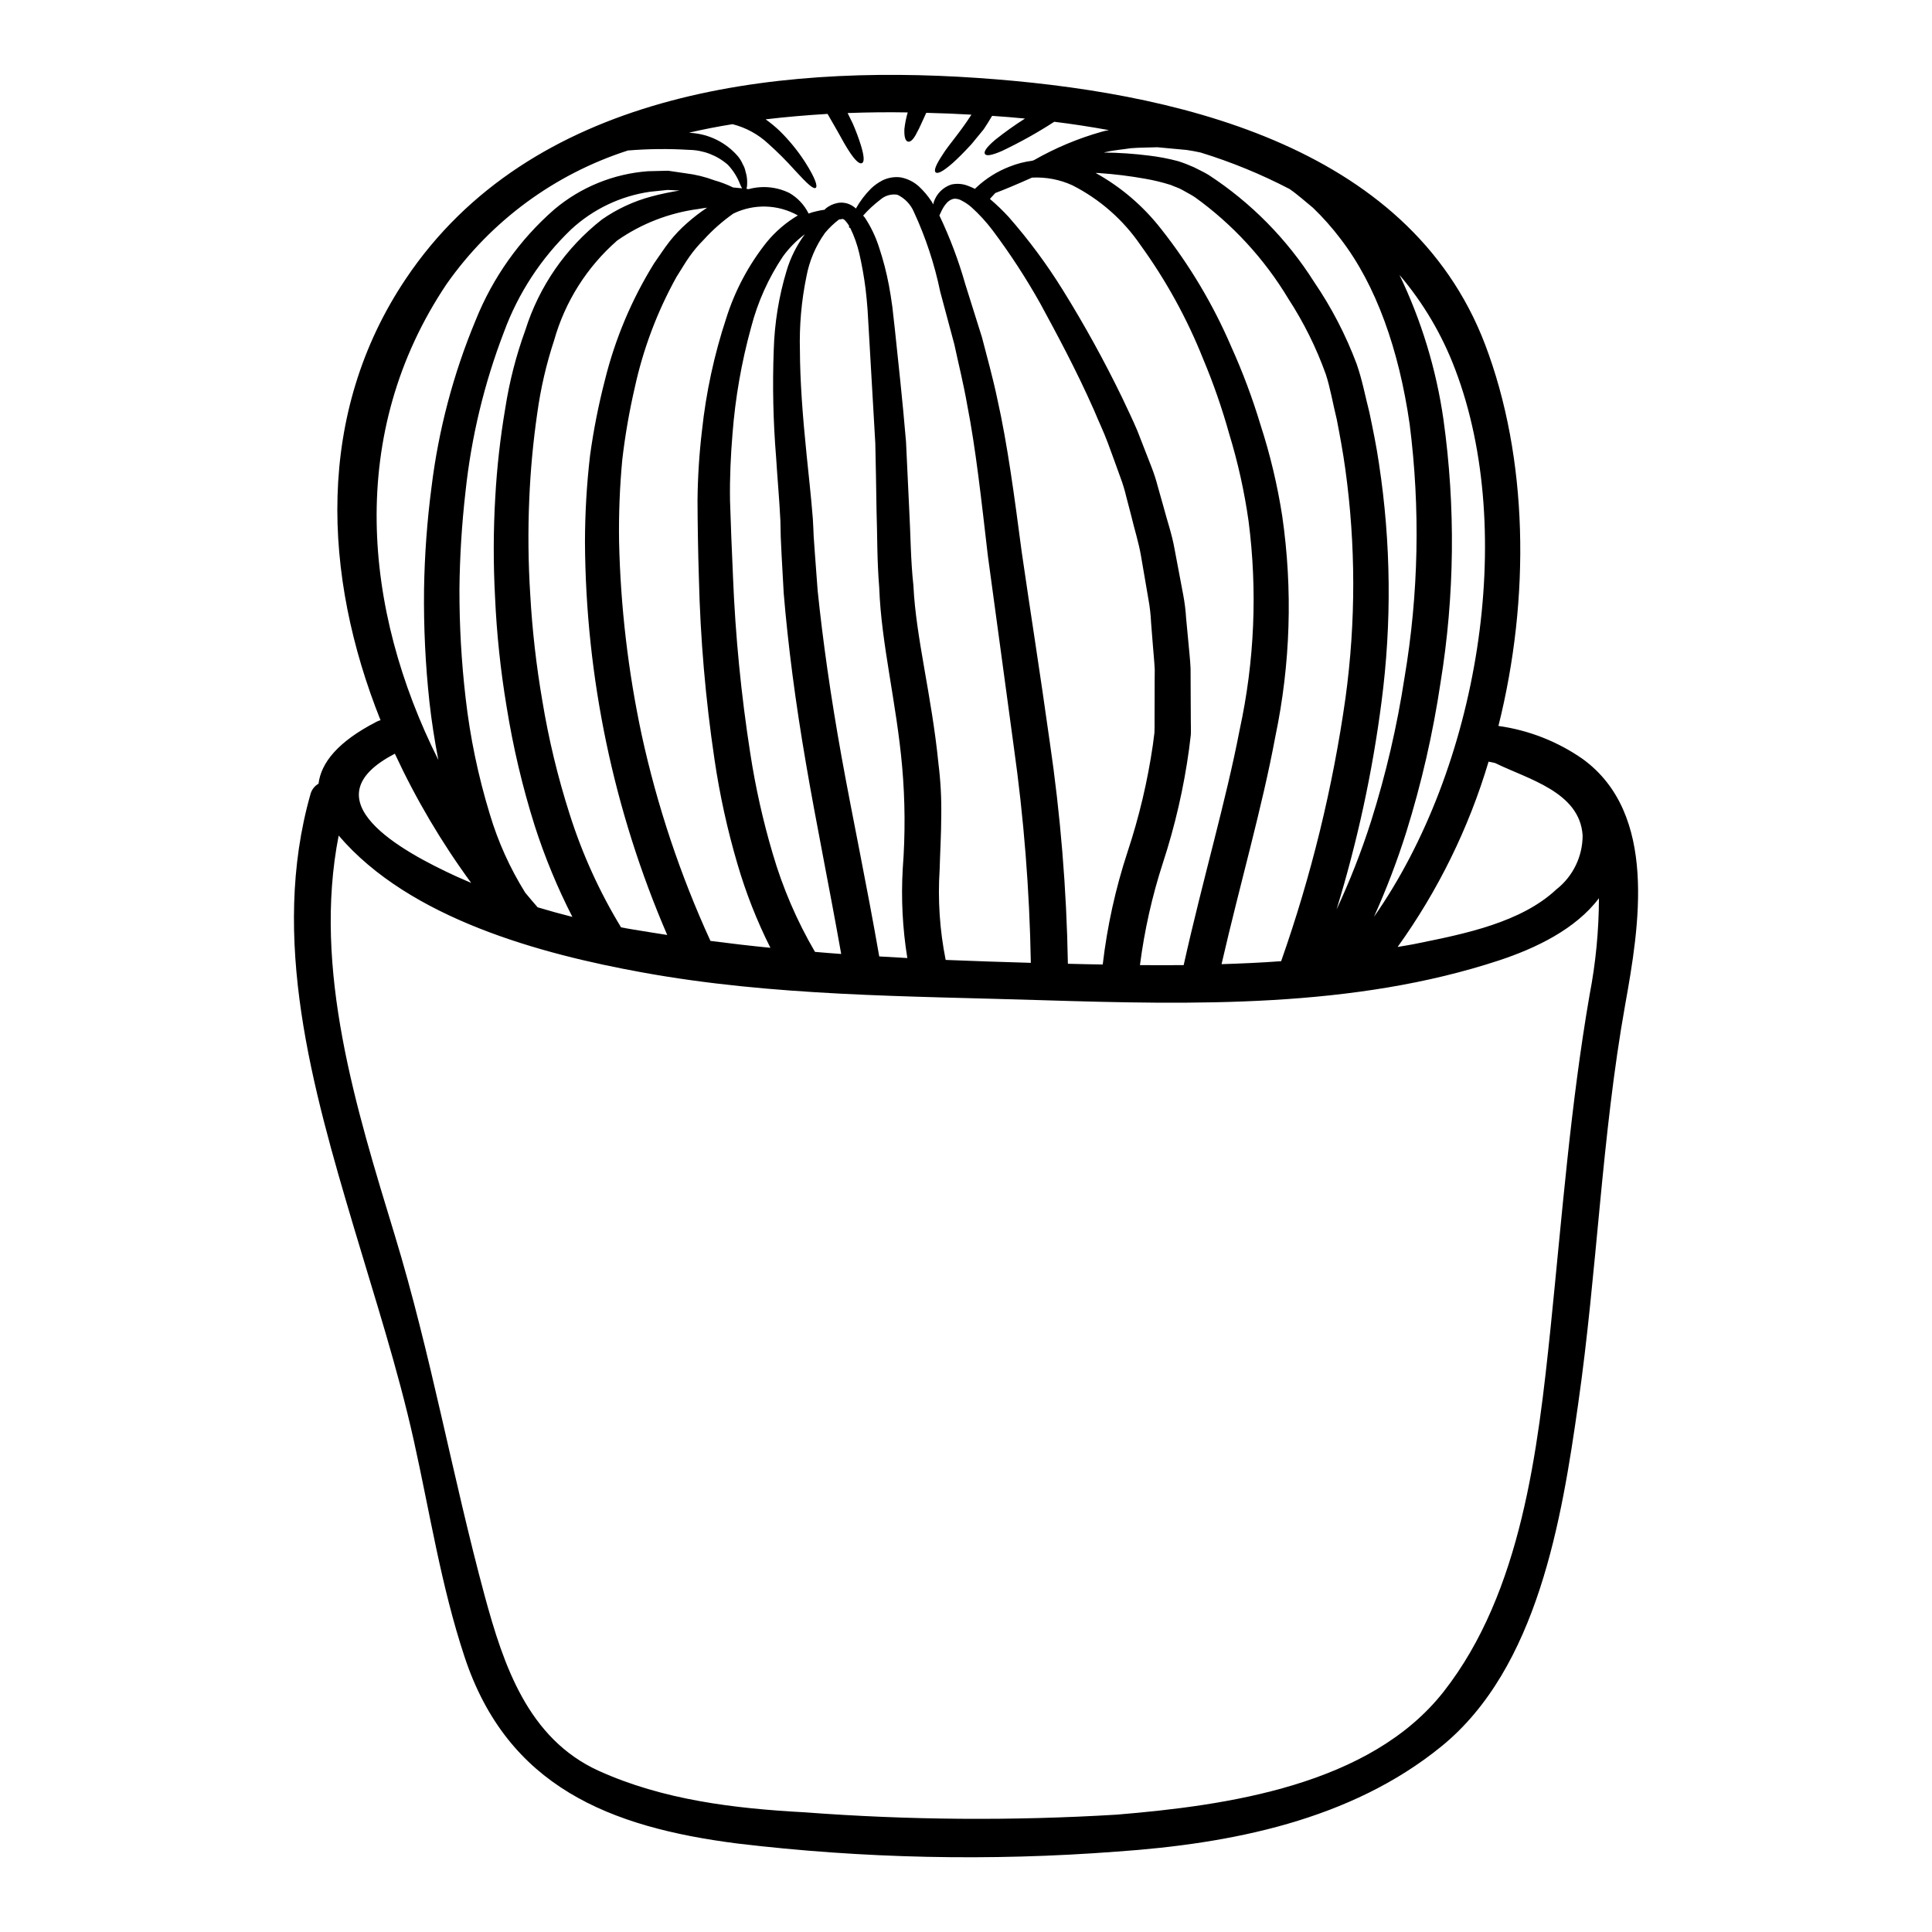 <?xml version="1.0" encoding="UTF-8"?>
<!-- Uploaded to: ICON Repo, www.iconrepo.com, Generator: ICON Repo Mixer Tools -->
<svg fill="#000000" width="800px" height="800px" version="1.1" viewBox="144 144 512 512" xmlns="http://www.w3.org/2000/svg">
 <path d="m563.46 345.16c19.938 14.523 14.957 44.379 11.227 65.102-6.266 35.078-7.406 70.613-12.465 105.85-4.328 30.445-10.703 69.957-36.254 90.715-24.047 19.578-55.766 25.777-86.012 27.867h-0.004c-33.523 2.562-67.219 1.84-100.6-2.152-33.852-4.328-60.887-15.109-72.242-49.469-6.199-18.699-9.172-38.113-13.445-57.301-4.273-19.188-10.344-37.816-15.922-56.617-10.926-36.738-22.289-76.516-11.484-114.62 0.297-1.207 1.074-2.234 2.152-2.844 0.684-5.578 5.152-11.16 15.352-16.41 0.344-0.184 0.703-0.324 1.078-0.422-15.305-38.309-17.32-81.25 6.754-117.05 32.973-49.078 96.848-56.91 151.46-53.156 50.742 3.492 114.08 17.098 134.5 70.613 11.414 30.02 12.07 67.023 3.543 101.12v-0.004c8.043 1.121 15.707 4.129 22.363 8.777zm1.793 62.488h0.004c1.629-8.438 2.457-17.016 2.477-25.609-6.231 8.285-16.926 13.312-26.371 16.445-38.668 12.758-81.051 11.809-121.45 10.57-35.336-1.109-70.938-1.012-105.82-7.375-26.727-4.859-61.543-14.191-80.34-36.25-6.949 35.426 4.633 72.309 14.914 106.08 9.594 31.555 15.203 63.66 23.785 95.414 4.996 18.406 11.488 37.82 30.152 46.336 17.129 7.766 36.023 10.016 54.621 11.02h0.004c27.527 2.082 55.164 2.289 82.719 0.621 29.238-2.418 67.156-7.766 86.637-32.598 20.688-26.371 24.992-64.25 28.34-96.457 3.019-29.523 5.273-58.922 10.332-88.195zm-8.66-28.059h0.004c4.312-3.449 6.82-8.676 6.816-14.195-0.746-11.547-14.52-14.91-23.199-19.184-0.586-0.129-1.141-0.266-1.727-0.363-5.242 17.598-13.391 34.195-24.105 49.109 1.832-0.328 3.625-0.586 5.418-0.977 12.203-2.481 27.379-5.484 36.777-14.391zm-48.473 7.371c27.551-39.316 38.078-101.64 21.504-145.11v0.004c-3.441-9.121-8.43-17.578-14.75-25 5.812 12.09 9.742 25 11.652 38.277 3.246 23.207 2.981 46.766-0.789 69.891-2 13.375-5.027 26.578-9.055 39.488-2.41 7.644-5.269 15.137-8.562 22.445zm8.094-63.398c3.742-22.176 4.203-44.777 1.367-67.086-2.836-19.809-8.906-36.941-18.273-49.109-2.223-2.953-4.68-5.727-7.34-8.289-2.121-1.727-4.109-3.543-6.231-4.992-7.543-3.926-15.422-7.156-23.547-9.66-1.238-0.266-2.512-0.523-3.719-0.684-2.707-0.266-5.285-0.492-7.766-0.719-2.481 0.098-4.828 0.066-7.086 0.262-2.215 0.359-4.406 0.492-6.394 0.98v-0.004c-0.234 0.035-0.465 0.09-0.688 0.164 4.016 0.035 8.027 0.309 12.012 0.816 2.586 0.309 5.148 0.797 7.664 1.469 1.402 0.445 2.773 0.973 4.113 1.574 1.27 0.652 2.641 1.27 3.938 2.055 11.262 7.344 20.809 17.027 27.996 28.391 4.606 6.758 8.383 14.039 11.258 21.695 1.535 4.41 2.25 8.453 3.394 12.891 0.914 4.371 1.859 8.91 2.543 13.605h-0.004c3.188 20.922 3.406 42.188 0.656 63.172-2.41 18.609-6.394 36.984-11.906 54.922 3.555-7.606 6.617-15.43 9.164-23.43 3.922-12.43 6.879-25.141 8.848-38.023zm-15.629 5.32h-0.004c2.746-20.113 2.723-40.508-0.066-60.613-0.617-4.504-1.438-8.875-2.25-13.082-1.012-4.113-1.762-8.516-2.906-11.977v-0.004c-2.516-7.031-5.844-13.742-9.918-20.004-6.344-10.578-14.781-19.75-24.797-26.953-1.074-0.715-2.184-1.234-3.227-1.859-1.043-0.621-2.09-0.883-3.148-1.371v0.004c-2.188-0.695-4.418-1.242-6.68-1.633-4.113-0.742-8.262-1.254-12.43-1.531-0.273 0.004-0.547-0.004-0.816-0.031 6.727 3.731 12.629 8.781 17.359 14.848 7.547 9.543 13.801 20.039 18.598 31.223 3.027 6.707 5.609 13.609 7.734 20.656 2.57 7.914 4.5 16.023 5.773 24.246 2.805 19.414 2.188 39.172-1.828 58.375-3.523 18.961-9.297 38.766-14.258 60.336 5.281-0.164 10.535-0.395 15.793-0.789 7.981-22.66 13.699-46.055 17.066-69.84zm-28.066 8.531c3.949-18.16 4.746-36.867 2.363-55.305-1.102-7.812-2.812-15.527-5.117-23.07-1.887-6.773-4.195-13.422-6.918-19.906-4.262-10.695-9.828-20.82-16.578-30.148-4.602-6.738-10.828-12.203-18.105-15.891-3.344-1.523-7.004-2.215-10.672-2.023-4.238 1.891-7.438 3.227-9.723 4.078-0.684 0.715-1.141 1.27-1.438 1.574h0.004c1.75 1.484 3.406 3.074 4.957 4.762 5.301 6.035 10.094 12.496 14.328 19.32 5.742 9.234 10.996 18.766 15.746 28.551 1.309 2.844 2.754 5.711 4.051 8.812 1.203 3.098 2.445 6.328 3.75 9.625 0.656 1.684 1.211 3.406 1.664 5.156 0.488 1.727 0.98 3.523 1.5 5.316 0.945 3.656 2.25 7.277 2.938 11.227 0.75 3.938 1.504 7.93 2.281 12.074 0.398 2.09 0.66 4.203 0.789 6.328 0.223 2.152 0.422 4.305 0.617 6.527 0.195 2.219 0.457 4.438 0.555 6.723 0 2.25 0.031 4.566 0.031 6.883s0.035 4.699 0.035 7.086c0 1.207 0.062 2.418 0 3.621-0.164 1.238-0.297 2.516-0.461 3.785-1.395 10.219-3.707 20.289-6.914 30.09-2.875 8.84-4.918 17.934-6.102 27.156 3.848 0.031 7.734 0.031 11.582 0 5.113-22.918 11.199-43.41 14.836-62.352zm-22.531-9.352c0-2.215 0-4.406 0.031-6.559-0.098-2.152-0.328-4.273-0.488-6.394s-0.328-4.144-0.492-6.199h0.004c-0.098-2.023-0.324-4.043-0.688-6.035-0.684-3.914-1.34-7.766-1.969-11.484-0.629-3.719-1.797-7.277-2.613-10.77-0.457-1.727-0.914-3.426-1.336-5.117h0.004c-0.395-1.672-0.898-3.316-1.504-4.926-1.141-3.148-2.25-6.266-3.363-9.234-1.109-2.969-2.481-5.809-3.621-8.586-4.863-10.988-9.941-20.332-14.27-28.328-3.777-6.734-7.992-13.207-12.629-19.383-1.66-2.207-3.531-4.25-5.582-6.102-0.781-0.691-1.645-1.285-2.578-1.762-0.594-0.355-1.273-0.535-1.965-0.523-2.121 0.266-3.231 2.773-3.984 4.441 2.797 5.875 5.094 11.973 6.871 18.234 1.375 4.328 2.836 9.004 4.406 14.031 1.309 5.09 2.875 10.605 4.113 16.531 2.644 11.809 4.473 25.516 6.426 40.363 2.152 14.914 4.828 31.684 7.406 50.188h0.004c2.875 19.531 4.488 39.227 4.828 58.961 3.07 0.098 6.168 0.129 9.234 0.195v0.004c1.184-10.125 3.379-20.105 6.559-29.793 3.066-9.23 5.316-18.715 6.719-28.34 0.133-1.109 0.297-2.219 0.426-3.293 0.066-1.145 0.031-2.285 0.031-3.43 0.02-2.219 0.02-4.469 0.02-6.691zm-14.016-149.15c0.621-0.184 1.254-0.324 1.895-0.426-4.859-0.883-9.691-1.633-14.52-2.219v0.031c-4.426 2.867-9.039 5.441-13.805 7.703-2.906 1.27-4.211 1.371-4.539 0.789s0.363-1.727 2.754-3.754l0.004-0.004c2.523-2.008 5.148-3.883 7.871-5.613-2.938-0.293-5.84-0.52-8.715-0.715-0.746 1.27-1.5 2.481-2.215 3.543-1.18 1.434-2.25 2.754-3.231 3.938-2.023 2.215-3.688 3.848-4.996 5.023-2.641 2.316-3.981 2.906-4.504 2.481-0.523-0.426-0.094-1.828 1.895-4.797 1.469-2.414 4.441-5.609 7.57-10.504-3.914-0.227-7.894-0.395-11.973-0.488-1.043 2.215-1.762 4.016-2.449 5.188-0.914 1.895-1.727 2.578-2.363 2.449-0.633-0.129-1.078-1.043-0.977-3.363v-0.008c0.168-1.48 0.461-2.941 0.879-4.371-5.219-0.098-10.57-0.031-15.926 0.164 0.492 0.977 0.949 1.922 1.375 2.801 0.836 1.918 1.566 3.879 2.184 5.875 0.914 3.039 0.852 4.328 0.227 4.606-0.621 0.277-1.695-0.555-3.394-3.168-0.848-1.27-1.828-3.035-3.066-5.285-0.789-1.34-1.668-2.871-2.644-4.602-5.449 0.328-10.93 0.789-16.414 1.438l0.004-0.004c1.32 0.945 2.578 1.98 3.754 3.102 2.539 2.5 4.793 5.273 6.723 8.266 2.801 4.406 3.324 6.394 2.801 6.789-0.586 0.422-2.117-0.914-5.547-4.668h0.004c-2.207-2.465-4.547-4.809-7.016-7.012-2.676-2.504-5.945-4.289-9.496-5.188-3.848 0.617-7.734 1.371-11.516 2.25 0.191 0.031 0.422 0.031 0.586 0.062 4.781 0.336 9.234 2.566 12.367 6.199 0.535 0.652 0.973 1.379 1.305 2.152 0.348 0.598 0.59 1.25 0.719 1.93 0.301 0.938 0.441 1.918 0.422 2.902 0.02 0.547-0.035 1.098-0.164 1.633 0.164 0.031 0.328 0.066 0.523 0.098 3.613-1 7.469-0.641 10.832 1.012 2.199 1.27 3.973 3.168 5.09 5.449 0.691-0.262 1.398-0.469 2.121-0.621 0.699-0.172 1.406-0.301 2.121-0.391 0.09-0.117 0.184-0.223 0.289-0.324 0.91-0.742 1.992-1.246 3.148-1.469 1.391-0.258 2.832 0.035 4.016 0.816 0.301 0.188 0.582 0.406 0.844 0.652 1.082-1.934 2.422-3.711 3.988-5.277 0.91-0.875 1.941-1.609 3.066-2.184 1.496-0.73 3.176-1.004 4.828-0.789 1.785 0.344 3.445 1.164 4.797 2.383 1.277 1.188 2.406 2.523 3.363 3.981 0.16 0.262 0.293 0.52 0.457 0.789 0.066-0.195 0.066-0.359 0.129-0.59 0.715-2.203 2.434-3.934 4.633-4.664 1.469-0.332 3.004-0.219 4.41 0.324 0.641 0.242 1.273 0.512 1.887 0.816 0.133-0.129 0.262-0.293 0.457-0.457 2.519-2.336 5.457-4.172 8.66-5.414 1.938-0.777 3.965-1.309 6.039-1.574 0.16-0.066 0.328-0.098 0.488-0.164v-0.004c5.652-3.231 11.68-5.758 17.945-7.523zm-18.793 220.25c-0.332-19.215-1.848-38.395-4.539-57.422-2.512-18.438-4.793-35.473-6.848-50.449-1.762-15.172-3.199-28.34-5.453-39.875-1.012-5.805-2.363-11.129-3.426-16.137-1.34-5.027-2.578-9.691-3.754-14-1.5-7.254-3.828-14.312-6.934-21.035-0.848-2.035-2.414-3.684-4.406-4.633-1.629-0.266-3.293 0.215-4.531 1.309-1.645 1.254-3.164 2.664-4.539 4.207 0.133 0.195 0.328 0.395 0.457 0.555 1.621 2.465 2.894 5.144 3.785 7.961 1.082 3.258 1.941 6.582 2.578 9.949 0.328 1.797 0.652 3.723 0.914 5.746 0.227 1.969 0.457 3.981 0.684 6.102 0.883 8.516 1.992 18.336 2.938 29.625 0.262 5.644 0.547 11.66 0.852 18.047 0.359 6.297 0.359 13.312 1.109 20.074 0.652 13.777 4.828 29.074 6.625 47.086l-0.004 0.004c0.586 4.621 0.836 9.277 0.754 13.934 0 4.766-0.297 9.496-0.426 14.262v-0.004c-0.516 8.008 0.023 16.051 1.598 23.922 7.523 0.316 15.059 0.547 22.566 0.773zm-40.172-1.695c2.484 0.16 4.961 0.293 7.441 0.426h0.004c-1.273-7.852-1.68-15.82-1.211-23.758 0.684-8.984 0.629-18.012-0.164-26.988-1.5-16.926-5.547-32.566-6.07-47.379-0.617-7.477-0.488-13.969-0.715-20.395-0.098-6.328-0.195-12.301-0.328-17.914-0.652-11.16-1.207-20.914-1.695-29.336-0.129-2.121-0.227-4.144-0.359-6.102-0.129-1.895-0.328-3.719-0.523-5.453v0.004c-0.398-3.156-0.953-6.293-1.664-9.398-0.547-2.352-1.359-4.633-2.422-6.801-0.066 0-0.164 0.031-0.195 0-0.094-0.066-0.129-0.266-0.094-0.555-0.336-0.535-0.719-1.039-1.148-1.5-0.152-0.109-0.316-0.207-0.488-0.297-0.328 0.031-0.684 0.098-1.047 0.164v0.004c-1.355 1.027-2.594 2.211-3.684 3.523-2.469 3.441-4.152 7.383-4.926 11.551-1.332 6.457-1.91 13.047-1.73 19.641 0.031 7.871 0.684 16.969 1.758 27.508 0.523 5.285 1.18 10.867 1.664 17.066 0.098 1.574 0.164 3.148 0.227 4.723 0.098 1.5 0.227 3.066 0.328 4.633 0.227 3.102 0.488 6.328 0.715 9.629 1.371 13.281 3.43 27.945 6.363 44.215 2.883 15.953 6.59 33.438 9.965 52.789zm-17.031-1.207c2.316 0.195 4.633 0.395 6.949 0.555-3.231-18.207-6.691-34.98-9.332-50.48-2.836-16.445-4.766-31.488-5.902-45.125-0.191-3.43-0.359-6.758-0.555-10.02-0.062-1.629-0.16-3.227-0.227-4.793s-0.031-3.004-0.098-4.441c-0.293-5.84-0.816-11.516-1.141-16.871l-0.004-0.004c-0.766-9.426-0.973-18.887-0.617-28.336 0.203-7.106 1.344-14.148 3.394-20.953 1.039-3.5 2.688-6.789 4.859-9.723-2.219 1.656-4.176 3.637-5.805 5.875-3.84 5.727-6.688 12.059-8.422 18.73-2.566 9.277-4.227 18.785-4.961 28.387-0.457 5.512-0.746 11.391-0.652 17.59 0.195 6.168 0.461 13.082 0.789 20.133h-0.004c0.633 15.738 2.168 31.426 4.602 46.988 1.375 8.91 3.348 17.723 5.902 26.371 2.66 9.129 6.43 17.902 11.223 26.113zm-12.762-188.12c2.316-2.809 5.098-5.191 8.227-7.047-5.273-2.957-11.664-3.141-17.102-0.488-2.894 2.035-5.551 4.387-7.926 7.012-1.348 1.355-2.582 2.816-3.688 4.375-1.141 1.598-2.25 3.543-3.457 5.414-5.102 9.195-8.828 19.09-11.062 29.367-1.449 6.289-2.551 12.648-3.297 19.059-0.676 7.223-0.961 14.477-0.848 21.73 0.387 17.227 2.398 34.379 6 51.23 4.098 18.785 10.203 37.078 18.215 54.559 5.285 0.684 10.57 1.309 15.891 1.828l-0.004-0.004c-3.586-7.133-6.512-14.582-8.746-22.25-2.664-9.062-4.691-18.301-6.066-27.645-2.379-15.965-3.762-32.062-4.144-48.199-0.227-7.242-0.328-13.871-0.359-20.469v0.004c0.059-6.184 0.453-12.359 1.18-18.5 1.082-10.129 3.238-20.117 6.434-29.793 2.309-7.332 5.957-14.176 10.754-20.184zm-8.938-14.457c0.816 0.066 1.598 0.16 2.383 0.227v0.004c-0.211-0.371-0.395-0.75-0.555-1.145-0.73-1.898-1.828-3.637-3.231-5.113-2.852-2.488-6.496-3.883-10.277-3.938-5.394-0.332-10.801-0.277-16.188 0.164-19.422 6.246-36.281 18.652-48.02 35.34-26.562 39.551-22.223 86.277-2.219 126.18-1.012-5.191-1.801-10.309-2.363-15.352-1.074-9.934-1.551-19.922-1.43-29.914 0.145-9.004 0.801-17.992 1.965-26.922 1.855-15.242 5.793-30.156 11.703-44.328 4.527-11.312 11.68-21.391 20.859-29.398 7.008-5.902 15.699-9.441 24.836-10.113 1.863-0.035 3.625-0.098 5.32-0.129 1.629 0.227 3.195 0.453 4.664 0.684 2.598 0.316 5.152 0.941 7.606 1.859 1.699 0.48 3.356 1.113 4.945 1.891zm-6.883 5.352c-0.789 0.129-1.535 0.191-2.363 0.359-7.723 1.027-15.086 3.891-21.469 8.352-8.016 7.004-13.82 16.188-16.711 26.434-2.074 6.289-3.57 12.754-4.469 19.316-1.09 7.519-1.797 15.09-2.117 22.68-0.371 8.48-0.281 16.977 0.258 25.449 0.531 9.41 1.598 18.777 3.195 28.066 1.676 10.191 4.098 20.246 7.246 30.082 3.324 10.504 7.898 20.57 13.621 29.984 1.012 0.195 2.055 0.395 3.098 0.555 3.035 0.523 6.106 0.98 9.141 1.469h-0.004c-14.199-32.898-21.613-68.324-21.797-104.16 0.012-7.644 0.461-15.281 1.34-22.875 0.922-6.727 2.234-13.395 3.934-19.969 2.699-10.949 7.102-21.41 13.051-30.996 1.438-2.023 2.644-3.938 4.109-5.809 1.391-1.758 2.941-3.383 4.633-4.859 1.668-1.484 3.441-2.848 5.305-4.078zm-7.309-4.539c-1.012-0.031-2.023-0.094-3.148-0.16-1.504 0.16-3.035 0.328-4.699 0.488h-0.004c-7.797 1.133-15.07 4.606-20.859 9.957-7.957 7.606-14.066 16.938-17.848 27.277-5.219 13.594-8.637 27.809-10.168 42.289-0.984 8.594-1.52 17.23-1.602 25.875-0.02 9.602 0.527 19.199 1.633 28.734 1.188 10.422 3.328 20.711 6.394 30.742 2.184 7.344 5.348 14.359 9.398 20.859 1.074 1.309 2.184 2.609 3.293 3.887 3.035 0.914 6.102 1.762 9.203 2.543l0.004-0.004c-3.977-7.773-7.316-15.859-9.988-24.176-3.246-10.312-5.731-20.848-7.438-31.52-1.609-9.633-2.633-19.352-3.066-29.109-0.473-8.805-0.453-17.629 0.062-26.43 0.438-7.887 1.32-15.738 2.644-23.523 1.094-7.066 2.875-14.008 5.32-20.727 3.644-11.582 10.707-21.797 20.262-29.297 4.004-2.809 8.469-4.883 13.195-6.137 2.441-0.652 4.914-1.172 7.41-1.566zm-59.293 181.7c1.375 0.617 2.707 1.203 4.078 1.789-7.856-10.719-14.633-22.188-20.227-34.242-23.5 12.168 2.086 25.988 16.148 32.453z"/>
</svg>
